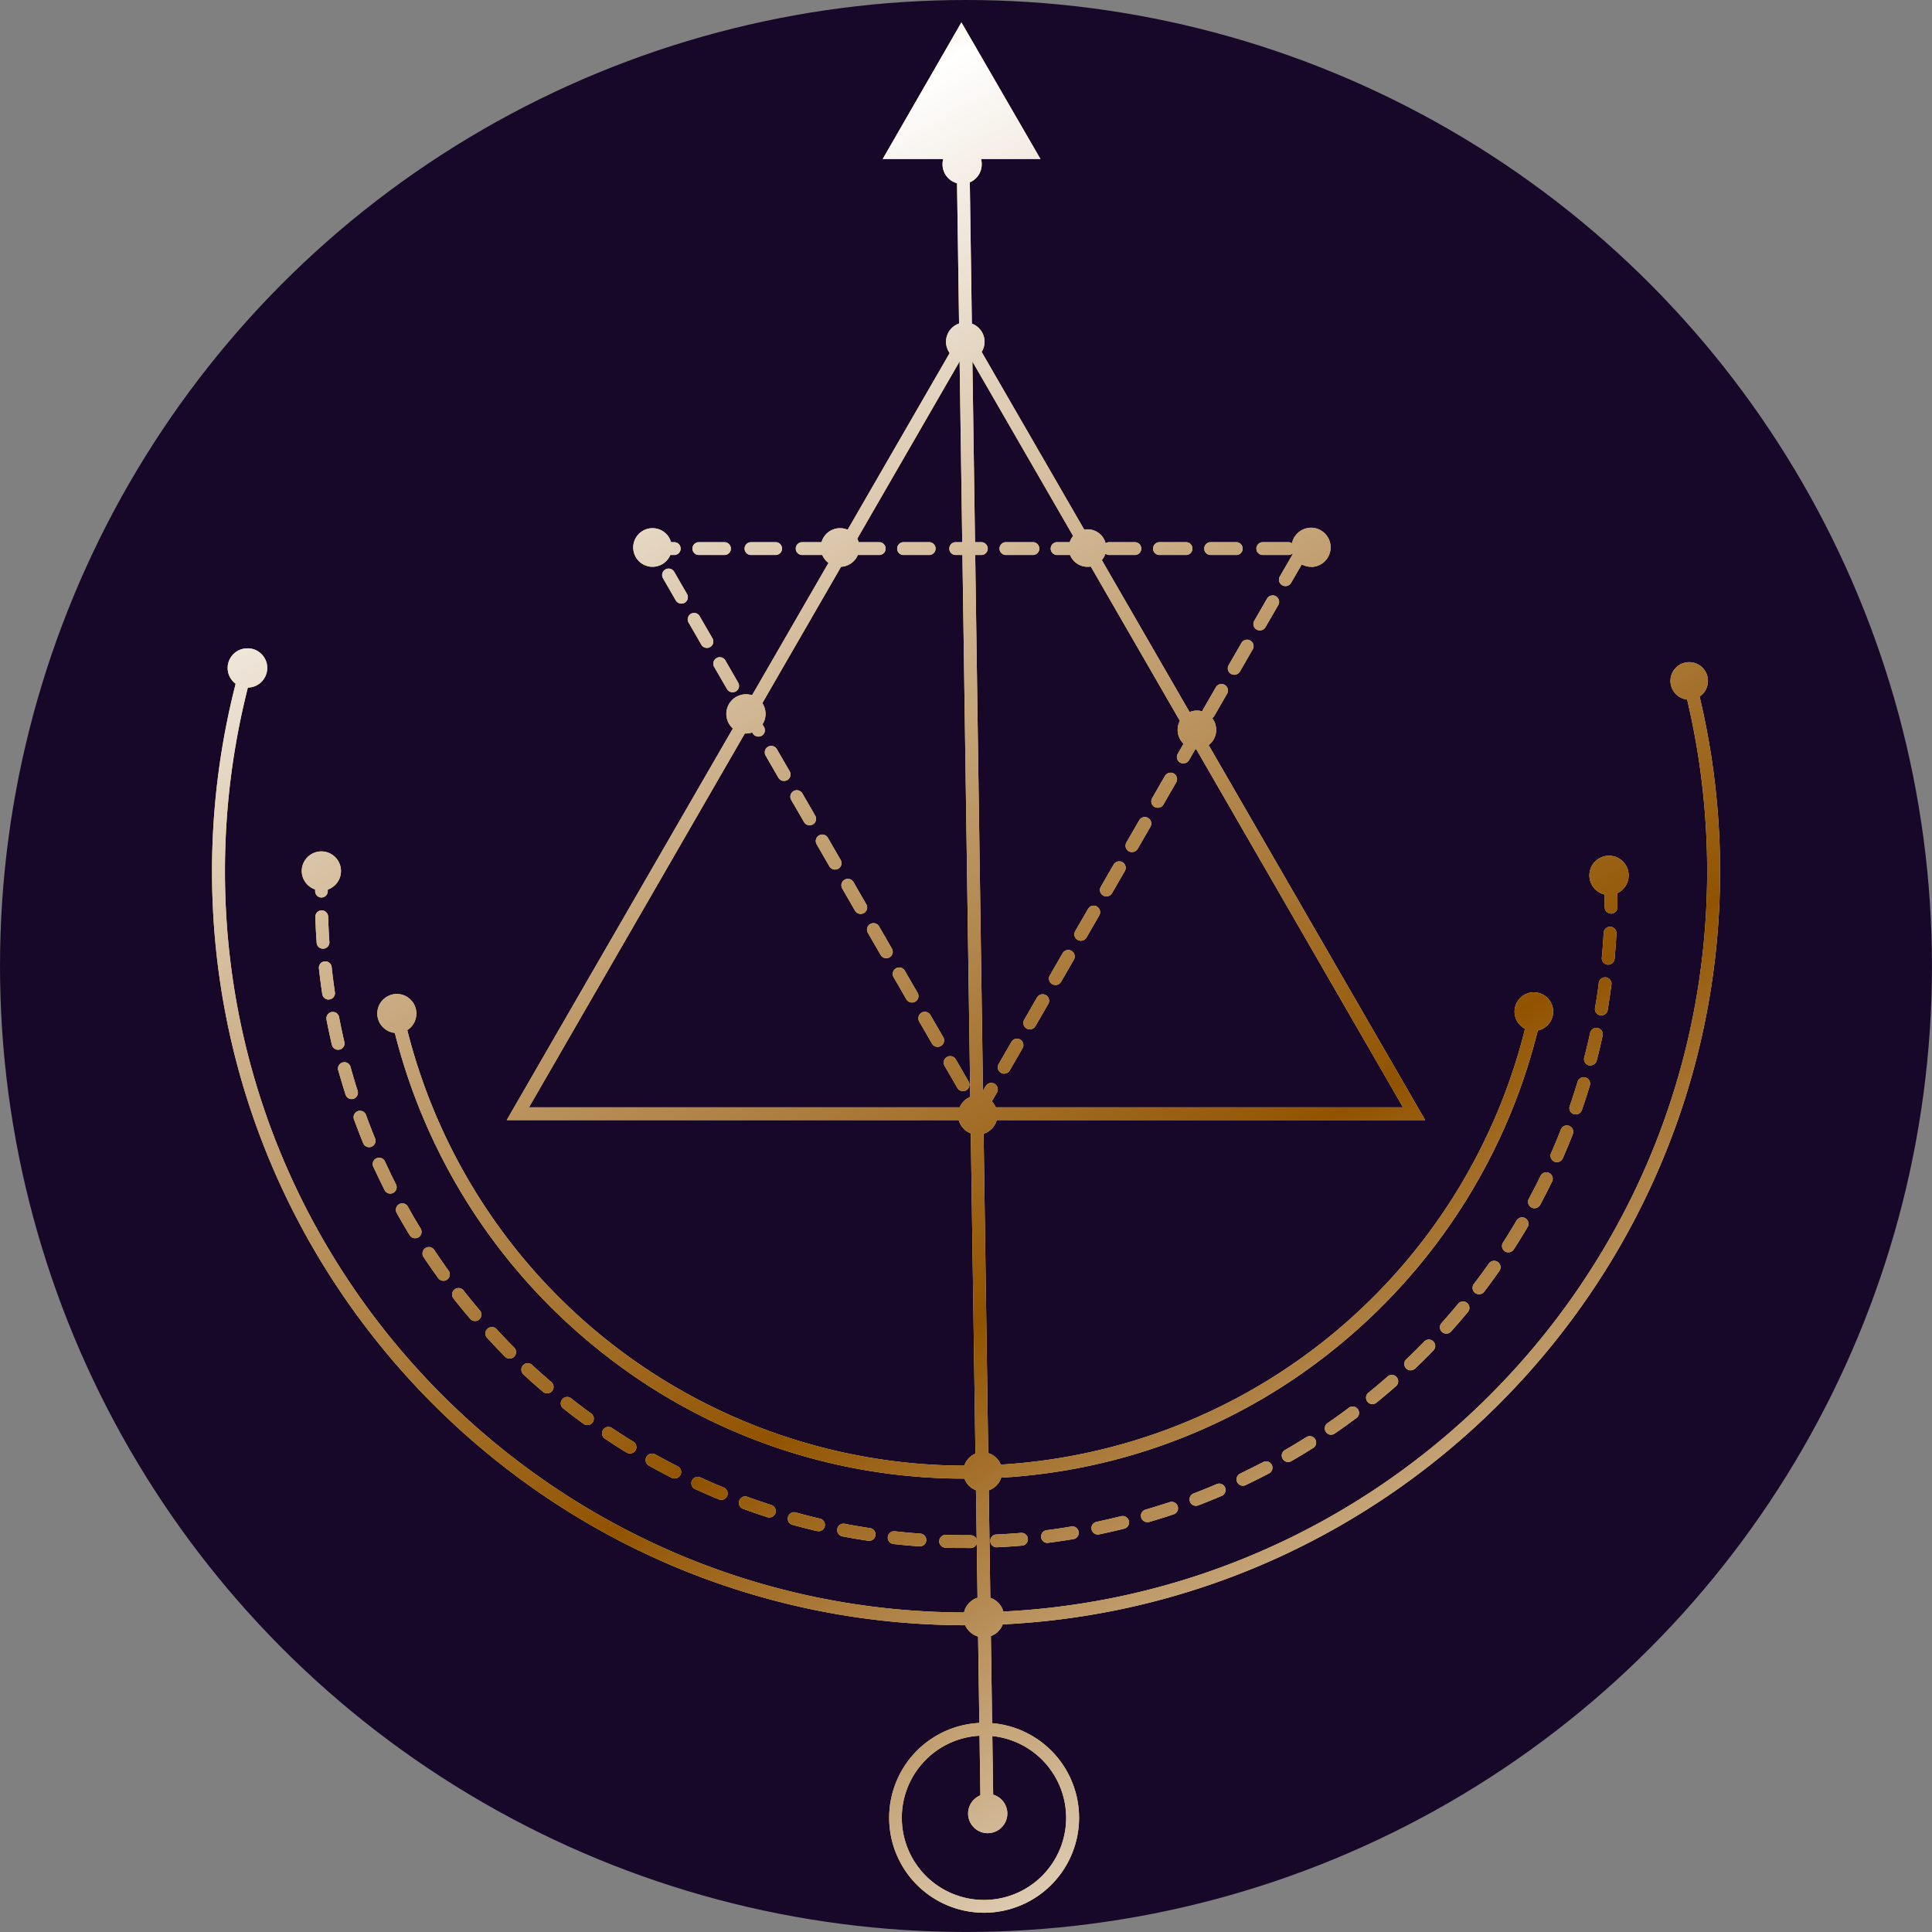 <svg id="Слой_1" data-name="Слой 1" xmlns="http://www.w3.org/2000/svg" xmlns:xlink="http://www.w3.org/1999/xlink" viewBox="0 0 515.39 515.39"><rect x="0" y="0" width="515.39" height="515.39" fill="#808080" stroke="none"/><defs><style>.cls-1{fill:#170829;}.cls-2{fill:#ffdb6e;}.cls-3{fill:url(#ЃезымЯнный_градиент_4);}.cls-4{fill:url(#ЃезымЯнный_градиент_4-2);}.cls-5{fill:url(#ЃезымЯнный_градиент_4-3);}.cls-6{fill:url(#ЃезымЯнный_градиент_4-4);}.cls-7{fill:url(#Безымянный_градиент_9);}.cls-8{fill:url(#ЃезымЯнный_градиент_4-5);}.cls-9{fill:url(#ЃезымЯнный_градиент_4-6);}.cls-10{fill:url(#ЃезымЯнный_градиент_4-7);}.cls-11{fill:url(#ЃезымЯнный_градиент_4-8);}.cls-12{fill:url(#ЃезымЯнный_градиент_4-9);}.cls-13{fill:url(#ЃезымЯнный_градиент_4-10);}.cls-14{fill:url(#ЃезымЯнный_градиент_4-11);}.cls-15{fill:url(#ЃезымЯнный_градиент_4-12);}.cls-16{fill:url(#ЃезымЯнный_градиент_4-13);}.cls-17{fill:url(#ЃезымЯнный_градиент_4-14);}.cls-18{fill:url(#ЃезымЯнный_градиент_4-15);}.cls-19{fill:url(#ЃезымЯнный_градиент_4-16);}.cls-20{fill:url(#ЃезымЯнный_градиент_4-17);}.cls-21{fill:url(#ЃезымЯнный_градиент_4-18);}.cls-22{fill:url(#ЃезымЯнный_градиент_4-19);}.cls-23{fill:url(#ЃезымЯнный_градиент_4-20);}.cls-24{fill:url(#ЃезымЯнный_градиент_4-21);}.cls-25{fill:url(#ЃезымЯнный_градиент_4-22);}.cls-26{fill:url(#ЃезымЯнный_градиент_4-23);}.cls-27{fill:url(#ЃезымЯнный_градиент_4-24);}.cls-28{fill:url(#ЃезымЯнный_градиент_4-25);}.cls-29{fill:url(#ЃезымЯнный_градиент_4-26);}.cls-30{fill:url(#ЃезымЯнный_градиент_4-27);}.cls-31{fill:url(#ЃезымЯнный_градиент_4-28);}.cls-32{fill:url(#ЃезымЯнный_градиент_4-29);}.cls-33{fill:url(#ЃезымЯнный_градиент_4-30);}.cls-34{fill:url(#ЃезымЯнный_градиент_4-31);}.cls-35{fill:url(#ЃезымЯнный_градиент_4-32);}.cls-36{fill:url(#ЃезымЯнный_градиент_4-33);}.cls-37{fill:url(#ЃезымЯнный_градиент_4-34);}.cls-38{fill:url(#ЃезымЯнный_градиент_4-35);}.cls-39{fill:url(#ЃезымЯнный_градиент_4-36);}.cls-40{fill:url(#ЃезымЯнный_градиент_4-37);}.cls-41{fill:url(#ЃезымЯнный_градиент_4-38);}.cls-42{fill:url(#ЃезымЯнный_градиент_4-39);}.cls-43{fill:url(#ЃезымЯнный_градиент_4-40);}.cls-44{fill:url(#ЃезымЯнный_градиент_4-41);}.cls-45{fill:url(#ЃезымЯнный_градиент_4-42);}.cls-46{fill:url(#ЃезымЯнный_градиент_4-43);}.cls-47{fill:url(#ЃезымЯнный_градиент_4-44);}</style><linearGradient id="ЃезымЯнный_градиент_4" x1="1282.24" y1="336.03" x2="1564.6" y2="829.28" gradientTransform="translate(1373.22 -944.25) rotate(61.47)" gradientUnits="userSpaceOnUse"><stop offset="0" stop-color="#e6bc50"/><stop offset="0.12" stop-color="#fff"/><stop offset="0.64" stop-color="#915300"/><stop offset="1" stop-color="#fff"/></linearGradient><linearGradient id="ЃезымЯнный_градиент_4-2" x1="1282.24" y1="336.03" x2="1564.6" y2="829.28" gradientTransform="matrix(1, 0, 0, 1, 0, 0)" xlink:href="#ЃезымЯнный_градиент_4"/><linearGradient id="ЃезымЯнный_градиент_4-3" x1="1265.65" y1="345.52" x2="1548.01" y2="838.78" gradientTransform="matrix(1, 0, 0, 1, 0, 0)" xlink:href="#ЃезымЯнный_градиент_4"/><linearGradient id="ЃезымЯнный_градиент_4-4" x1="1265.66" y1="345.52" x2="1548.02" y2="838.77" gradientTransform="matrix(1, 0, 0, 1, 0, 0)" xlink:href="#ЃезымЯнный_градиент_4"/><linearGradient id="Безымянный_градиент_9" x1="1321.89" y1="313.33" x2="1604.25" y2="806.58" gradientUnits="userSpaceOnUse"><stop offset="0.12" stop-color="#fff"/><stop offset="0.64" stop-color="#915300"/><stop offset="1" stop-color="#fff"/></linearGradient><linearGradient id="ЃезымЯнный_градиент_4-5" x1="1321.89" y1="313.33" x2="1604.25" y2="806.58" gradientTransform="matrix(1, 0, 0, 1, 0, 0)" xlink:href="#ЃезымЯнный_градиент_4"/><linearGradient id="ЃезымЯнный_градиент_4-6" x1="1359.9" y1="291.57" x2="1642.26" y2="784.82" gradientTransform="matrix(1, 0, 0, 1, 0, 0)" xlink:href="#ЃезымЯнный_градиент_4"/><linearGradient id="ЃезымЯнный_градиент_4-7" x1="1359.91" y1="291.57" x2="1642.26" y2="784.82" gradientTransform="matrix(1, 0, 0, 1, 0, 0)" xlink:href="#ЃезымЯнный_градиент_4"/><linearGradient id="ЃезымЯнный_градиент_4-8" x1="1409.62" y1="263.11" x2="1691.98" y2="756.36" gradientTransform="matrix(1, 0, 0, 1, 0, 0)" xlink:href="#ЃезымЯнный_градиент_4"/><linearGradient id="ЃезымЯнный_градиент_4-9" x1="1409.62" y1="263.11" x2="1691.98" y2="756.36" gradientTransform="matrix(1, 0, 0, 1, 0, 0)" xlink:href="#ЃезымЯнный_градиент_4"/><linearGradient id="ЃезымЯнный_градиент_4-10" x1="1410.63" y1="262.53" x2="1692.99" y2="755.78" gradientTransform="matrix(1, 0, 0, 1, 0, 0)" xlink:href="#ЃезымЯнный_градиент_4"/><linearGradient id="ЃезымЯнный_градиент_4-11" x1="1410.63" y1="262.53" x2="1692.99" y2="755.78" gradientTransform="matrix(1, 0, 0, 1, 0, 0)" xlink:href="#ЃезымЯнный_градиент_4"/><linearGradient id="ЃезымЯнный_градиент_4-12" x1="1454.63" y1="237.34" x2="1736.99" y2="730.6" gradientTransform="matrix(1, 0, 0, 1, 0, 0)" xlink:href="#ЃезымЯнный_градиент_4"/><linearGradient id="ЃезымЯнный_градиент_4-13" x1="1454.63" y1="237.34" x2="1736.99" y2="730.6" gradientTransform="matrix(1, 0, 0, 1, 0, 0)" xlink:href="#ЃезымЯнный_градиент_4"/><linearGradient id="ЃезымЯнный_градиент_4-14" x1="1322.22" y1="313.14" x2="1604.58" y2="806.39" gradientTransform="matrix(1, 0, 0, 1, 0, 0)" xlink:href="#ЃезымЯнный_градиент_4"/><linearGradient id="ЃезымЯнный_градиент_4-15" x1="1322.23" y1="313.14" x2="1604.58" y2="806.39" gradientTransform="matrix(1, 0, 0, 1, 0, 0)" xlink:href="#ЃезымЯнный_градиент_4"/><linearGradient id="ЃезымЯнный_градиент_4-16" x1="1322.33" y1="313.08" x2="1604.69" y2="806.33" gradientTransform="matrix(1, 0, 0, 1, 0, 0)" xlink:href="#ЃезымЯнный_градиент_4"/><linearGradient id="ЃезымЯнный_градиент_4-17" x1="1322.33" y1="313.08" x2="1604.69" y2="806.33" gradientTransform="matrix(1, 0, 0, 1, 0, 0)" xlink:href="#ЃезымЯнный_градиент_4"/><linearGradient id="ЃезымЯнный_градиент_4-18" x1="1408.69" y1="263.64" x2="1691.05" y2="756.9" gradientTransform="matrix(1, 0, 0, 1, 0, 0)" xlink:href="#ЃезымЯнный_градиент_4"/><linearGradient id="ЃезымЯнный_градиент_4-19" x1="1408.7" y1="263.64" x2="1691.06" y2="756.89" gradientTransform="matrix(1, 0, 0, 1, 0, 0)" xlink:href="#ЃезымЯнный_градиент_4"/><linearGradient id="ЃезымЯнный_градиент_4-20" x1="1428.54" y1="252.28" x2="1710.9" y2="745.53" gradientTransform="matrix(1, 0, 0, 1, 0, 0)" xlink:href="#ЃезымЯнный_градиент_4"/><linearGradient id="ЃезымЯнный_градиент_4-21" x1="1428.54" y1="252.28" x2="1710.9" y2="745.53" gradientTransform="matrix(1, 0, 0, 1, 0, 0)" xlink:href="#ЃезымЯнный_градиент_4"/><linearGradient id="ЃезымЯнный_градиент_4-22" x1="1243.99" y1="357.92" x2="1526.35" y2="851.18" gradientTransform="matrix(1, 0, 0, 1, 0, 0)" xlink:href="#ЃезымЯнный_градиент_4"/><linearGradient id="ЃезымЯнный_градиент_4-23" x1="1243.99" y1="357.92" x2="1526.35" y2="851.18" gradientTransform="matrix(1, 0, 0, 1, 0, 0)" xlink:href="#ЃезымЯнный_градиент_4"/><linearGradient id="ЃезымЯнный_градиент_4-24" x1="1319.38" y1="314.76" x2="1601.74" y2="808.02" gradientTransform="matrix(1, 0, 0, 1, 0, 0)" xlink:href="#ЃезымЯнный_градиент_4"/><linearGradient id="ЃезымЯнный_градиент_4-25" x1="1386.58" y1="276.3" x2="1668.94" y2="769.55" gradientTransform="matrix(1, 0, 0, 1, 0, 0)" xlink:href="#ЃезымЯнный_градиент_4"/><linearGradient id="ЃезымЯнный_градиент_4-26" x1="1515.24" y1="202.65" x2="1797.6" y2="695.9" gradientTransform="matrix(1, 0, 0, 1, 0, 0)" xlink:href="#ЃезымЯнный_градиент_4"/><linearGradient id="ЃезымЯнный_градиент_4-27" x1="1515.24" y1="202.65" x2="1797.6" y2="695.9" gradientTransform="matrix(1, 0, 0, 1, 0, 0)" xlink:href="#ЃезымЯнный_градиент_4"/><linearGradient id="ЃезымЯнный_градиент_4-28" x1="1445.92" y1="242.32" x2="1728.28" y2="735.58" gradientTransform="matrix(1, 0, 0, 1, 0, 0)" xlink:href="#ЃезымЯнный_градиент_4"/><linearGradient id="ЃезымЯнный_градиент_4-29" x1="1445.93" y1="242.32" x2="1728.29" y2="735.58" gradientTransform="matrix(1, 0, 0, 1, 0, 0)" xlink:href="#ЃезымЯнный_градиент_4"/><linearGradient id="ЃезымЯнный_градиент_4-30" x1="1217.31" y1="373.19" x2="1499.67" y2="866.45" gradientTransform="matrix(1, 0, 0, 1, 0, 0)" xlink:href="#ЃезымЯнный_градиент_4"/><linearGradient id="ЃезымЯнный_градиент_4-31" x1="1217.31" y1="373.19" x2="1499.67" y2="866.45" gradientTransform="matrix(1, 0, 0, 1, 0, 0)" xlink:href="#ЃезымЯнный_градиент_4"/><linearGradient id="ЃезымЯнный_градиент_4-32" x1="1227.05" y1="367.62" x2="1509.41" y2="860.87" gradientTransform="matrix(1, 0, 0, 1, 0, 0)" xlink:href="#ЃезымЯнный_градиент_4"/><linearGradient id="ЃезымЯнный_градиент_4-33" x1="1227.05" y1="367.62" x2="1509.41" y2="860.87" gradientTransform="matrix(1, 0, 0, 1, 0, 0)" xlink:href="#ЃезымЯнный_градиент_4"/><linearGradient id="ЃезымЯнный_градиент_4-34" x1="1476.74" y1="224.69" x2="1759.09" y2="717.94" gradientTransform="matrix(1, 0, 0, 1, 0, 0)" xlink:href="#ЃезымЯнный_градиент_4"/><linearGradient id="ЃезымЯнный_градиент_4-35" x1="1476.73" y1="224.69" x2="1759.09" y2="717.95" gradientTransform="matrix(1, 0, 0, 1, 0, 0)" xlink:href="#ЃезымЯнный_градиент_4"/><linearGradient id="ЃезымЯнный_градиент_4-36" x1="1218.53" y1="372.5" x2="1500.89" y2="865.75" gradientTransform="matrix(1, 0, 0, 1, 0, 0)" xlink:href="#ЃезымЯнный_градиент_4"/><linearGradient id="ЃезымЯнный_градиент_4-37" x1="1218.53" y1="372.5" x2="1500.89" y2="865.75" gradientTransform="matrix(1, 0, 0, 1, 0, 0)" xlink:href="#ЃезымЯнный_градиент_4"/><linearGradient id="ЃезымЯнный_градиент_4-38" x1="1336.05" y1="305.23" x2="1618.4" y2="798.48" gradientTransform="matrix(1, 0, 0, 1, 0, 0)" xlink:href="#ЃезымЯнный_градиент_4"/><linearGradient id="ЃезымЯнный_градиент_4-39" x1="1327.5" y1="310.12" x2="1609.86" y2="803.37" gradientTransform="matrix(1, 0, 0, 1, 0, 0)" xlink:href="#ЃезымЯнный_градиент_4"/><linearGradient id="ЃезымЯнный_градиент_4-40" x1="1345.22" y1="299.97" x2="1627.58" y2="793.23" gradientTransform="matrix(1, 0, 0, 1, 0, 0)" xlink:href="#ЃезымЯнный_градиент_4"/><linearGradient id="ЃезымЯнный_градиент_4-41" x1="1343.74" y1="300.82" x2="1626.1" y2="794.07" gradientTransform="translate(7.91 -21.33) rotate(0.83)" xlink:href="#ЃезымЯнный_градиент_4"/><linearGradient id="ЃезымЯнный_градиент_4-42" x1="210.69" y1="-38.2" x2="493.05" y2="455.06" gradientTransform="matrix(1, 0, 0, 1, 0, 0)" xlink:href="#ЃезымЯнный_градиент_4"/><linearGradient id="ЃезымЯнный_градиент_4-43" x1="1429.04" y1="251.99" x2="1711.4" y2="745.25" gradientTransform="matrix(1, 0, 0, 1, 0, 0)" xlink:href="#ЃезымЯнный_градиент_4"/><linearGradient id="ЃезымЯнный_градиент_4-44" x1="1242.78" y1="358.61" x2="1525.14" y2="851.87" gradientTransform="matrix(1, 0, 0, 1, 0, 0)" xlink:href="#ЃезымЯнный_градиент_4"/></defs><circle class="cls-1" cx="257.69" cy="257.69" r="257.69"/><circle class="cls-2" cx="1480.69" cy="682.69" r="4.67" transform="translate(-1044.93 1367.41) rotate(-61.47)"/><path class="cls-2" d="M1480.68,687.93a5.24,5.24,0,0,1-.19-10.47,5.24,5.24,0,0,1,5.43,5,5.24,5.24,0,0,1-5,5.42Zm0-9.34h-.15a4.09,4.09,0,0,0-2.64,7.09,4.05,4.05,0,0,0,2.94,1.09,4.1,4.1,0,0,0-.15-8.19Z" transform="translate(-1218.59 -290.05)"/><path class="cls-2" d="M1485.6,721.43a4.66,4.66,0,1,1-4.83-4.49A4.66,4.66,0,0,1,1485.6,721.43Z" transform="translate(-1218.59 -290.05)"/><path class="cls-2" d="M1480.94,726.84a5.42,5.42,0,1,1,.19,0Zm0-9.33h-.15a4.08,4.08,0,0,0-3.94,4.24,4.09,4.09,0,1,0,4.09-4.24Z" transform="translate(-1218.59 -290.05)"/><path class="cls-2" d="M1422.24,480.32a4.66,4.66,0,1,1-4.83-4.49A4.65,4.65,0,0,1,1422.24,480.32Z" transform="translate(-1218.59 -290.05)"/><path class="cls-2" d="M1417.58,485.72a5.23,5.23,0,1,1,5.23-5.42,5.24,5.24,0,0,1-5,5.42Zm0-9.33h-.15a3.91,3.91,0,1,0,.15,0Z" transform="translate(-1218.59 -290.05)"/><path class="cls-2" d="M1447.26,435.85a4.67,4.67,0,1,1-4.84-4.49A4.67,4.67,0,0,1,1447.26,435.85Z" transform="translate(-1218.59 -290.05)"/><path class="cls-2" d="M1442.59,441.25a5.15,5.15,0,1,1,.2,0Zm0-9.33h-.15a3.91,3.91,0,1,0,.15,0Z" transform="translate(-1218.59 -290.05)"/><path class="cls-2" d="M1513.27,435.85a4.67,4.67,0,1,1-4.84-4.49A4.67,4.67,0,0,1,1513.27,435.85Z" transform="translate(-1218.59 -290.05)"/><path class="cls-2" d="M1508.6,441.25a5,5,0,1,1,.2,0Zm0-9.33h-.15a3.91,3.91,0,1,0,.15,0Z" transform="translate(-1218.59 -290.05)"/><path class="cls-2" d="M1542.45,484.49a4.66,4.66,0,1,1-4.83-4.49A4.65,4.65,0,0,1,1542.45,484.49Z" transform="translate(-1218.59 -290.05)"/><path class="cls-2" d="M1537.79,489.89a5.14,5.14,0,1,1,.19,0Zm0-9.33h-.15a3.91,3.91,0,1,0,.15,0Z" transform="translate(-1218.59 -290.05)"/><path class="cls-2" d="M1573,435.85a4.67,4.67,0,1,1-4.84-4.49A4.67,4.67,0,0,1,1573,435.85Z" transform="translate(-1218.59 -290.05)"/><path class="cls-2" d="M1568.36,441.25a5.24,5.24,0,0,1-5.23-5,5.25,5.25,0,0,1,5-5.42,5.23,5.23,0,1,1,.38,10.46Zm0-9.33h-.15a4.09,4.09,0,1,0,.3,8.18,4.1,4.1,0,0,0,4-4.24A4.12,4.12,0,0,0,1568.36,431.92Z" transform="translate(-1218.59 -290.05)"/><path class="cls-2" d="M1397.23,435.85a4.67,4.67,0,1,1-4.83-4.49A4.67,4.67,0,0,1,1397.23,435.85Z" transform="translate(-1218.59 -290.05)"/><path class="cls-2" d="M1392.56,441.25a5.15,5.15,0,1,1,.2,0Zm0-9.33h-.15a3.91,3.91,0,1,0,.15,0Z" transform="translate(-1218.59 -290.05)"/><path class="cls-2" d="M1484.08,587.33a4.66,4.66,0,1,1-4.83-4.5A4.66,4.66,0,0,1,1484.08,587.33Z" transform="translate(-1218.59 -290.05)"/><path class="cls-2" d="M1479.42,592.73a5.23,5.23,0,0,1-3.83-8.8,5.24,5.24,0,0,1,9.06,3.37h0a5.24,5.24,0,0,1-5,5.43Zm0-9.33h-.16a4.18,4.18,0,1,0,.16,0Z" transform="translate(-1218.59 -290.05)"/><path class="cls-2" d="M1480.61,381a4.66,4.66,0,1,1-4.83-4.49A4.67,4.67,0,0,1,1480.61,381Z" transform="translate(-1218.59 -290.05)"/><path class="cls-2" d="M1476,386.36a5.14,5.14,0,1,1,.19,0Zm0-9.33h-.15a4.1,4.1,0,0,0-3.94,4.25A4.09,4.09,0,1,0,1476,377Z" transform="translate(-1218.59 -290.05)"/><path class="cls-2" d="M1479.92,333.71a4.67,4.67,0,1,1-4.84-4.49A4.67,4.67,0,0,1,1479.92,333.71Z" transform="translate(-1218.59 -290.05)"/><path class="cls-2" d="M1475.25,339.11a5.23,5.23,0,1,1,5.23-5.42,5.23,5.23,0,0,1-5,5.42Zm0-9.33h-.16a4.1,4.1,0,0,0,.3,8.19,4.1,4.1,0,0,0,3.95-4.24A4.1,4.1,0,0,0,1475.26,329.78Z" transform="translate(-1218.59 -290.05)"/><path class="cls-2" d="M1486.74,773.67a4.67,4.67,0,1,1-4.84-4.49A4.66,4.66,0,0,1,1486.74,773.67Z" transform="translate(-1218.59 -290.05)"/><path class="cls-2" d="M1482.07,779.08a5.24,5.24,0,0,1-5.22-5.05,5.23,5.23,0,0,1,10.46-.38,5.24,5.24,0,0,1-5,5.42Zm0-9.33h-.15a4.1,4.1,0,0,0-4,4.24,4.1,4.1,0,1,0,8.19-.3,4.08,4.08,0,0,0-4.09-3.94Z" transform="translate(-1218.59 -290.05)"/><path class="cls-2" d="M1598.77,588.85h-245L1476.28,376.7Zm-239.06-3.41h233.15L1476.28,383.52Z" transform="translate(-1218.59 -290.05)"/><path class="cls-2" d="M1479.59,588.28a1.68,1.68,0,0,1-1.47-.85l-.72-1.24a1.71,1.71,0,0,1,.62-2.33,1.75,1.75,0,0,1,1.28-.18l2.23-3.87a1.71,1.71,0,0,1,3,1.71l-3.42,5.91A1.7,1.7,0,0,1,1479.59,588.28Zm-4.12-7.15a1.69,1.69,0,0,1-1.48-.85l-3.42-5.91a1.71,1.71,0,1,1,3-1.71l3.41,5.91a1.71,1.71,0,0,1-.62,2.33A1.65,1.65,0,0,1,1475.47,581.13Zm11-4.67a1.65,1.65,0,0,1-.85-.23,1.7,1.7,0,0,1-.63-2.33l3.42-5.91a1.7,1.7,0,0,1,2.33-.63,1.72,1.72,0,0,1,.62,2.34l-3.41,5.91A1.72,1.72,0,0,1,1486.42,576.46Zm-17.78-7.15a1.71,1.71,0,0,1-1.48-.86l-3.41-5.91a1.7,1.7,0,1,1,3-1.7l3.42,5.91a1.71,1.71,0,0,1-.63,2.33A1.75,1.75,0,0,1,1468.64,569.31Zm24.61-4.67a1.79,1.79,0,0,1-.86-.23,1.71,1.71,0,0,1-.62-2.33l3.41-5.92a1.71,1.71,0,0,1,3,1.71l-3.42,5.91A1.7,1.7,0,0,1,1493.25,564.64Zm-31.44-7.16a1.7,1.7,0,0,1-1.48-.85l-3.41-5.91a1.71,1.71,0,0,1,3-1.71l3.41,5.91a1.7,1.7,0,0,1-.63,2.33A1.62,1.62,0,0,1,1461.81,557.48Zm38.26-4.67a1.65,1.65,0,0,1-.85-.23,1.69,1.69,0,0,1-.62-2.33l3.41-5.91a1.7,1.7,0,0,1,3,1.71l-3.41,5.91A1.69,1.69,0,0,1,1500.07,552.81ZM1455,545.66a1.71,1.71,0,0,1-1.48-.85l-3.42-5.92a1.71,1.71,0,0,1,3-1.7l3.41,5.91a1.71,1.71,0,0,1-.62,2.33A1.65,1.65,0,0,1,1455,545.66ZM1506.9,541a1.65,1.65,0,0,1-.85-.23,1.71,1.71,0,0,1-.63-2.33l3.42-5.91a1.7,1.7,0,1,1,3,1.7l-3.41,5.92A1.72,1.72,0,0,1,1506.9,541Zm-58.74-7.15a1.71,1.71,0,0,1-1.48-.86l-3.41-5.91a1.7,1.7,0,0,1,3-1.71l3.42,5.92a1.71,1.71,0,0,1-.63,2.33A1.75,1.75,0,0,1,1448.16,533.84Zm65.57-4.67a1.79,1.79,0,0,1-.86-.23,1.72,1.72,0,0,1-.62-2.34l3.41-5.91a1.71,1.71,0,0,1,3,1.71l-3.42,5.91A1.7,1.7,0,0,1,1513.73,529.17Zm-72.4-7.16a1.7,1.7,0,0,1-1.48-.85l-3.41-5.91a1.71,1.71,0,0,1,3-1.71l3.41,5.91a1.7,1.7,0,0,1-.63,2.33A1.62,1.62,0,0,1,1441.33,522Zm79.22-4.67a1.65,1.65,0,0,1-.85-.23,1.69,1.69,0,0,1-.62-2.33l3.41-5.91a1.7,1.7,0,1,1,3,1.71l-3.41,5.91A1.71,1.71,0,0,1,1520.55,517.34Zm-86-7.15a1.7,1.7,0,0,1-1.48-.86l-3.42-5.91a1.71,1.71,0,1,1,3-1.7l3.41,5.91a1.71,1.71,0,0,1-.62,2.33A1.75,1.75,0,0,1,1434.51,510.19Zm92.87-4.67a1.75,1.75,0,0,1-.85-.23,1.71,1.71,0,0,1-.63-2.33l3.42-5.92a1.7,1.7,0,0,1,3,1.71l-3.41,5.91A1.71,1.71,0,0,1,1527.38,505.52Zm-99.7-7.16a1.7,1.7,0,0,1-1.48-.85l-3.41-5.91a1.7,1.7,0,0,1,3-1.71l3.42,5.91a1.7,1.7,0,0,1-.63,2.33A1.65,1.65,0,0,1,1427.68,498.36Zm106.53-4.67a1.68,1.68,0,0,1-.86-.23,1.71,1.71,0,0,1-.62-2.33l3.41-5.91a1.71,1.71,0,0,1,3,1.71l-3.42,5.91A1.69,1.69,0,0,1,1534.21,493.69Zm-113.36-7.15a1.72,1.72,0,0,1-1.48-.85l-3.41-5.92a1.71,1.71,0,1,1,3-1.7l3.41,5.91a1.7,1.7,0,0,1-.63,2.33A1.62,1.62,0,0,1,1420.85,486.54ZM1541,481.87a1.65,1.65,0,0,1-.85-.23,1.69,1.69,0,0,1-.62-2.33l3.41-5.91a1.7,1.7,0,1,1,3,1.7l-3.41,5.92A1.71,1.71,0,0,1,1541,481.87Zm-127-7.15a1.7,1.7,0,0,1-1.48-.86l-3.42-5.91a1.71,1.71,0,0,1,3-1.71l3.41,5.92a1.71,1.71,0,0,1-.62,2.33A1.75,1.75,0,0,1,1414,474.72Zm133.83-4.67a1.75,1.75,0,0,1-.85-.23,1.71,1.71,0,0,1-.63-2.33l3.42-5.92a1.7,1.7,0,0,1,3,1.71l-3.41,5.91A1.71,1.71,0,0,1,1547.86,470.05Zm-140.66-7.16a1.7,1.7,0,0,1-1.48-.85l-3.41-5.91a1.71,1.71,0,0,1,.62-2.33,1.69,1.69,0,0,1,2.33.62l3.42,5.91a1.7,1.7,0,0,1-.63,2.33A1.65,1.65,0,0,1,1407.2,462.89Zm147.49-4.67a1.68,1.68,0,0,1-.86-.23,1.71,1.71,0,0,1-.62-2.33l3.41-5.91a1.71,1.71,0,1,1,3,1.71l-3.42,5.91A1.71,1.71,0,0,1,1554.69,458.22Zm-154.32-7.15a1.71,1.71,0,0,1-1.48-.86l-3.41-5.91a1.71,1.71,0,0,1,3-1.7l3.41,5.91a1.71,1.71,0,0,1-.62,2.33A1.79,1.79,0,0,1,1400.37,451.07Zm161.14-4.67a1.75,1.75,0,0,1-.85-.23,1.71,1.71,0,0,1-.63-2.33l3.42-5.91a1.7,1.7,0,1,1,3,1.7l-3.41,5.91A1.71,1.71,0,0,1,1561.51,446.4Zm-168-7.16a1.69,1.69,0,0,1-1.48-.85l-.66-1.14a1.71,1.71,0,0,1,1.48-2.56h5.5a1.71,1.71,0,1,1,0,3.41h-3.23a1.68,1.68,0,0,1-1.61,1.14Zm168.68-1.14h-6.83a1.71,1.71,0,0,1,0-3.41h6.83a1.71,1.71,0,1,1,0,3.41Zm-13.65,0h-6.83a1.71,1.71,0,1,1,0-3.41h6.83a1.71,1.71,0,0,1,0,3.41Zm-13.66,0h-6.82a1.71,1.71,0,1,1,0-3.41h6.82a1.71,1.71,0,1,1,0,3.41Zm-13.65,0h-6.83a1.71,1.71,0,0,1,0-3.41h6.83a1.71,1.71,0,1,1,0,3.41Zm-13.65,0h-6.83a1.71,1.71,0,1,1,0-3.41h6.83a1.71,1.71,0,0,1,0,3.41Zm-13.66,0h-6.82a1.71,1.71,0,1,1,0-3.41H1494a1.71,1.71,0,1,1,0,3.41Zm-13.65,0h-6.83a1.71,1.71,0,0,1,0-3.41h6.83a1.71,1.71,0,1,1,0,3.41Zm-13.65,0h-6.83a1.71,1.71,0,1,1,0-3.41h6.83a1.71,1.71,0,0,1,0,3.41Zm-13.66,0h-6.82a1.71,1.71,0,1,1,0-3.41H1453a1.71,1.71,0,1,1,0,3.41Zm-13.65,0h-6.83a1.71,1.71,0,0,1,0-3.41h6.83a1.71,1.71,0,1,1,0,3.41Zm-13.65,0h-6.83a1.71,1.71,0,0,1,0-3.41h6.83a1.71,1.71,0,0,1,0,3.41Zm-13.65,0h-6.83a1.71,1.71,0,1,1,0-3.41h6.83a1.71,1.71,0,0,1,0,3.41Z" transform="translate(-1218.59 -290.05)"/><path class="cls-2" d="M1673.78,471.29a4.67,4.67,0,1,1-4.84-4.49A4.67,4.67,0,0,1,1673.78,471.29Z" transform="translate(-1218.59 -290.05)"/><path class="cls-2" d="M1669.11,476.69a5,5,0,1,1,.2,0Zm0-9.33H1669a4.17,4.17,0,1,0,.15,0Z" transform="translate(-1218.59 -290.05)"/><path class="cls-2" d="M1632.34,559.66a4.67,4.67,0,1,1-4.83-4.49A4.67,4.67,0,0,1,1632.34,559.66Z" transform="translate(-1218.59 -290.05)"/><path class="cls-2" d="M1627.67,565.06a5.15,5.15,0,1,1,.2,0Zm0-9.33h-.15a4.1,4.1,0,0,0-4,4.24,4.1,4.1,0,0,0,8.19-.3h0a4.1,4.1,0,0,0-4.09-3.95Z" transform="translate(-1218.59 -290.05)"/><path class="cls-2" d="M1329.13,560.23a4.66,4.66,0,1,1-4.83-4.49A4.65,4.65,0,0,1,1329.13,560.23Z" transform="translate(-1218.59 -290.05)"/><path class="cls-2" d="M1324.47,565.63a5.24,5.24,0,0,1-5.23-5,5.23,5.23,0,0,1,5-5.42,5.13,5.13,0,0,1,3.75,1.39,5.2,5.2,0,0,1,1.67,3.65h0a5.23,5.23,0,0,1-5,5.42Zm0-9.33h-.16a4.1,4.1,0,0,0-2.64,7.1,4.14,4.14,0,0,0,2.94,1.09,4.08,4.08,0,0,0,3.94-4.24h0a4.1,4.1,0,0,0-4.08-4Z" transform="translate(-1218.59 -290.05)"/><path class="cls-2" d="M1289.31,468.07a4.66,4.66,0,1,1-4.83-4.49A4.65,4.65,0,0,1,1289.31,468.07Z" transform="translate(-1218.59 -290.05)"/><path class="cls-2" d="M1284.64,473.47a5.23,5.23,0,0,1-.18-10.46,5.1,5.1,0,0,1,3.75,1.4,5.16,5.16,0,0,1,1.67,3.64h0a5.24,5.24,0,0,1-5,5.42Zm0-9.33h-.15a4.1,4.1,0,0,0-2.64,7.09,4.14,4.14,0,0,0,2.94,1.09,4.08,4.08,0,0,0,3.94-4.24h0a4.1,4.1,0,0,0-4.09-3.95Z" transform="translate(-1218.59 -290.05)"/><path class="cls-2" d="M1652.49,523.4a4.66,4.66,0,1,1-4.83-4.49A4.67,4.67,0,0,1,1652.49,523.4Z" transform="translate(-1218.59 -290.05)"/><path class="cls-2" d="M1647.82,528.81a5.24,5.24,0,1,1,5.24-5.43,5.24,5.24,0,0,1-5,5.42Zm0-9.34h-.15a4.09,4.09,0,0,0-2.64,7.09,4.11,4.11,0,0,0,5.79-.21,4.1,4.1,0,0,0-3-6.89Z" transform="translate(-1218.59 -290.05)"/><path class="cls-2" d="M1309,522.2a4.66,4.66,0,1,1-4.83-4.49A4.65,4.65,0,0,1,1309,522.2Z" transform="translate(-1218.59 -290.05)"/><path class="cls-2" d="M1304.32,527.6a5.24,5.24,0,0,1-5.23-5,5.23,5.23,0,1,1,10.46-.38,5.24,5.24,0,0,1-5,5.42Zm0-9.33h-.15a4.28,4.28,0,1,0,.15,0Z" transform="translate(-1218.59 -290.05)"/><path class="cls-2" d="M1476.29,703c-1.87,0-3.75,0-5.61-.09a1.71,1.71,0,0,1,.11-3.41c1.82.06,3.67.09,5.5.09h1.25a1.71,1.71,0,0,1,0,3.42Zm8.09-.19a1.71,1.71,0,0,1-.08-3.41c2.25-.1,4.52-.25,6.74-.44a1.71,1.71,0,0,1,.3,3.4c-2.28.19-4.59.35-6.88.45Zm-20.46-.25h-.12c-2.29-.16-4.6-.37-6.86-.62a1.71,1.71,0,0,1,.37-3.4c2.23.25,4.49.46,6.73.62a1.7,1.7,0,0,1-.12,3.4Zm34.06-.91a1.71,1.71,0,0,1-.22-3.4c2.23-.28,4.48-.61,6.69-1a1.71,1.71,0,0,1,.56,3.37c-2.25.37-4.55.71-6.82,1Zm-47.62-.59-.26,0c-2.26-.34-4.54-.73-6.79-1.16a1.71,1.71,0,0,1,.64-3.36c2.21.43,4.45.81,6.66,1.15a1.7,1.7,0,0,1-.25,3.39Zm61.07-1.65a1.71,1.71,0,0,1-.34-3.38c2.19-.46,4.41-1,6.59-1.51a1.71,1.71,0,0,1,.82,3.32c-2.22.55-4.48,1.07-6.72,1.53A1.34,1.34,0,0,1,1511.43,699.41Zm-74.47-.92a1.74,1.74,0,0,1-.39,0c-2.22-.52-4.47-1.09-6.68-1.7a1.71,1.71,0,0,1,.91-3.29c2.17.6,4.37,1.16,6.55,1.67a1.71,1.71,0,0,1-.39,3.37Zm87.71-2.39a1.7,1.7,0,0,1-.47-3.34c2.14-.63,4.31-1.31,6.44-2a1.71,1.71,0,0,1,1.09,3.24c-2.17.73-4.38,1.42-6.58,2.06A1.59,1.59,0,0,1,1524.67,696.1Zm-100.87-1.25a1.93,1.93,0,0,1-.52-.08c-2.19-.7-4.39-1.46-6.53-2.24a1.71,1.71,0,0,1,1.17-3.21c2.1.77,4.26,1.51,6.4,2.2a1.7,1.7,0,0,1-.52,3.33Zm113.81-3.1a1.71,1.71,0,0,1-.61-3.3c2.1-.8,4.2-1.65,6.25-2.53a1.71,1.71,0,0,1,1.34,3.14c-2.09.89-4.23,1.76-6.37,2.58A1.87,1.87,0,0,1,1537.61,691.75ZM1411,690.16a1.71,1.71,0,0,1-.65-.13c-2.11-.87-4.24-1.79-6.33-2.75a1.7,1.7,0,0,1,1.42-3.1c2,.93,4.14,1.84,6.21,2.69a1.71,1.71,0,0,1-.65,3.29Zm139.17-3.77a1.7,1.7,0,0,1-.73-3.24c2-1,4-2,6-3a1.7,1.7,0,1,1,1.58,3c-2,1.06-4.09,2.1-6.15,3.08A1.69,1.69,0,0,1,1550.12,686.39Zm-151.6-1.93a1.77,1.77,0,0,1-.77-.18c-2-1-4.09-2.13-6.09-3.25a1.71,1.71,0,0,1,1.66-3c2,1.1,4,2.17,6,3.18a1.71,1.71,0,0,1-.77,3.23Zm163.66-4.4a1.71,1.71,0,0,1-.86-3.19c1.94-1.12,3.88-2.29,5.78-3.49a1.71,1.71,0,0,1,1.82,2.89c-1.93,1.22-3.91,2.42-5.89,3.56A1.75,1.75,0,0,1,1562.18,680.06Zm-175.59-2.27a1.72,1.72,0,0,1-.89-.25c-2-1.2-3.91-2.45-5.81-3.72a1.7,1.7,0,1,1,1.9-2.83c1.86,1.24,3.77,2.47,5.69,3.64a1.7,1.7,0,0,1-.89,3.16Zm187.11-5a1.7,1.7,0,0,1-1-3.11c1.85-1.28,3.69-2.6,5.48-3.94a1.71,1.71,0,1,1,2,2.73c-1.83,1.37-3.71,2.72-5.59,4A1.76,1.76,0,0,1,1573.7,672.78Zm-198.47-2.58a1.68,1.68,0,0,1-1-.32c-1.86-1.35-3.71-2.75-5.5-4.17a1.71,1.71,0,0,1,2.12-2.68c1.75,1.39,3.57,2.76,5.39,4.09a1.7,1.7,0,0,1-1,3.08Zm209.39-5.59a1.71,1.71,0,0,1-1.08-3c1.74-1.41,3.47-2.88,5.16-4.36a1.7,1.7,0,1,1,2.25,2.56c-1.72,1.52-3.49,3-5.26,4.45A1.69,1.69,0,0,1,1584.62,664.61Zm-220.11-2.87a1.65,1.65,0,0,1-1.1-.41c-1.75-1.48-3.48-3-5.15-4.58a1.71,1.71,0,1,1,2.32-2.5c1.64,1.52,3.34,3,5.05,4.49a1.71,1.71,0,0,1-1.12,3Zm230.35-6.14a1.73,1.73,0,0,1-1.24-.53,1.71,1.71,0,0,1,.06-2.41c1.63-1.54,3.24-3.14,4.8-4.75a1.7,1.7,0,1,1,2.45,2.37c-1.59,1.65-3.24,3.28-4.89,4.85A1.71,1.71,0,0,1,1594.86,655.6Zm-240.36-3.13a1.73,1.73,0,0,1-1.21-.5c-1.61-1.62-3.21-3.29-4.76-5a1.71,1.71,0,1,1,2.51-2.32c1.52,1.65,3.09,3.29,4.67,4.88a1.71,1.71,0,0,1,0,2.41A1.73,1.73,0,0,1,1354.5,652.47Zm249.86-6.66a1.7,1.7,0,0,1-1.26-2.84c1.5-1.68,3-3.4,4.41-5.12a1.7,1.7,0,0,1,2.63,2.17c-1.46,1.76-3,3.52-4.5,5.22A1.71,1.71,0,0,1,1604.36,645.81Zm-259.1-3.37a1.7,1.7,0,0,1-1.3-.6c-1.49-1.75-3-3.54-4.36-5.33a1.71,1.71,0,1,1,2.68-2.11c1.38,1.75,2.82,3.51,4.28,5.23a1.71,1.71,0,0,1-1.3,2.81Zm267.81-7.14a1.71,1.71,0,0,1-1.35-2.75c1.36-1.77,2.7-3.61,4-5.45a1.7,1.7,0,0,1,2.79,2c-1.32,1.88-2.69,3.76-4.08,5.57A1.69,1.69,0,0,1,1613.07,635.3Zm-276.24-3.59a1.69,1.69,0,0,1-1.38-.7c-1.34-1.85-2.66-3.75-3.93-5.66a1.71,1.71,0,0,1,2.85-1.89c1.24,1.87,2.53,3.74,3.84,5.55a1.7,1.7,0,0,1-1.38,2.7Zm284.1-7.59a1.67,1.67,0,0,1-.93-.27,1.7,1.7,0,0,1-.5-2.36c1.21-1.88,2.4-3.82,3.55-5.75a1.71,1.71,0,1,1,2.94,1.73c-1.17,2-2.39,3.95-3.63,5.87A1.68,1.68,0,0,1,1620.93,624.12Zm-291.64-3.76a1.71,1.71,0,0,1-1.46-.81c-1.19-1.95-2.36-3.95-3.47-5.95a1.71,1.71,0,0,1,3-1.66c1.08,2,2.23,3.92,3.39,5.83a1.71,1.71,0,0,1-.57,2.35A1.74,1.74,0,0,1,1329.29,620.36Zm298.59-8a1.69,1.69,0,0,1-.81-.21,1.71,1.71,0,0,1-.7-2.31c1.07-2,2.11-4,3.09-6a1.71,1.71,0,1,1,3.07,1.49c-1,2.05-2.06,4.12-3.15,6.15A1.72,1.72,0,0,1,1627.88,612.36Zm-305.22-3.9a1.7,1.7,0,0,1-1.52-.94c-1-2-2-4.12-3-6.19a1.71,1.71,0,1,1,3.11-1.42c.93,2,1.91,4.08,2.92,6.07a1.72,1.72,0,0,1-.76,2.3A1.74,1.74,0,0,1,1322.66,608.46Zm311.21-8.39a1.68,1.68,0,0,1-.69-.15,1.72,1.72,0,0,1-.88-2.25c.9-2,1.78-4.15,2.6-6.25a1.71,1.71,0,1,1,3.18,1.25c-.84,2.14-1.73,4.28-2.65,6.38A1.71,1.71,0,0,1,1633.87,600.07Zm-316.86-4a1.71,1.71,0,0,1-1.58-1.06c-.87-2.13-1.7-4.29-2.48-6.43a1.71,1.71,0,0,1,3.21-1.17c.76,2.1,1.58,4.22,2.43,6.3a1.71,1.71,0,0,1-.93,2.23A1.64,1.64,0,0,1,1317,596.08Zm321.85-8.75a1.82,1.82,0,0,1-.56-.09,1.7,1.7,0,0,1-1-2.17c.74-2.14,1.44-4.31,2.09-6.45a1.7,1.7,0,1,1,3.26,1c-.66,2.18-1.37,4.4-2.13,6.57A1.69,1.69,0,0,1,1638.86,587.33Zm-326.51-4.08a1.7,1.7,0,0,1-1.62-1.19c-.7-2.19-1.36-4.41-2-6.61a1.71,1.71,0,0,1,3.29-.9c.59,2.15,1.24,4.33,1.92,6.48a1.7,1.7,0,0,1-1.11,2.14A1.88,1.88,0,0,1,1312.35,583.25Zm330.47-9a2,2,0,0,1-.43,0,1.71,1.71,0,0,1-1.23-2.08c.56-2.18,1.09-4.39,1.57-6.58a1.7,1.7,0,0,1,3.33.73c-.48,2.23-1,4.49-1.59,6.7A1.71,1.71,0,0,1,1642.82,574.25Zm-334.09-4.16a1.71,1.71,0,0,1-1.66-1.32c-.52-2.23-1-4.49-1.43-6.74a1.71,1.71,0,1,1,3.36-.64c.42,2.2.89,4.42,1.4,6.61a1.69,1.69,0,0,1-1.67,2.09Zm337-9.18a1.51,1.51,0,0,1-.3,0,1.71,1.71,0,0,1-1.39-2c.39-2.2.74-4.45,1-6.67a1.7,1.7,0,1,1,3.38.45c-.3,2.27-.66,4.56-1,6.81A1.71,1.71,0,0,1,1645.71,560.91Zm-339.54-4.22a1.71,1.71,0,0,1-1.68-1.45c-.34-2.26-.64-4.56-.89-6.84a1.71,1.71,0,0,1,3.4-.37c.24,2.24.53,4.49.86,6.7a1.71,1.71,0,0,1-1.43,1.94Zm341.36-9.3h-.16a1.71,1.71,0,0,1-1.54-1.86c.21-2.23.38-4.5.5-6.73a1.71,1.71,0,0,1,3.41.18c-.12,2.29-.3,4.6-.51,6.87A1.71,1.71,0,0,1,1647.53,547.39Zm-342.84-4.26a1.7,1.7,0,0,1-1.7-1.59c-.16-2.29-.28-4.61-.35-6.88a1.72,1.72,0,0,1,1.66-1.76,1.75,1.75,0,0,1,1.76,1.65c.06,2.23.18,4.5.33,6.75a1.7,1.7,0,0,1-1.58,1.82Zm343.59-9.36h0a1.72,1.72,0,0,1-1.68-1.74c0-.91,0-1.83,0-2.75,0-1.34,0-2.67,0-4a1.69,1.69,0,0,1,1.66-1.75,1.73,1.73,0,0,1,1.75,1.66c0,1.36,0,2.72,0,4.09,0,.94,0,1.87,0,2.81A1.72,1.72,0,0,1,1648.28,533.77Zm-344-4.29h0a1.69,1.69,0,0,1-1.69-1.72c0-.86,0-1.72,0-2.57a1.71,1.71,0,0,1,1.71-1.66h0a1.69,1.69,0,0,1,1.66,1.75c0,.84,0,1.67,0,2.51A1.71,1.71,0,0,1,1304.27,529.48Z" transform="translate(-1218.59 -290.05)"/><path class="cls-2" d="M1476.29,684.49A155.4,155.4,0,0,1,1378.1,650a157.72,157.72,0,0,1-54.69-86.46l3.32-.78a153.69,153.69,0,0,0,299.11,0l3.32.78A157.77,157.77,0,0,1,1574.47,650,155.4,155.4,0,0,1,1476.29,684.49Z" transform="translate(-1218.59 -290.05)"/><path class="cls-2" d="M1476.28,723.61c-110.9,0-201.13-90.23-201.13-201.13a201.85,201.85,0,0,1,7-52.66l3.29.89a198.5,198.5,0,0,0-6.84,51.77c0,109,88.7,197.72,197.72,197.72S1674,631.5,1674,522.48a198.51,198.51,0,0,0-6.85-51.77l3.3-.89a201.85,201.85,0,0,1,7,52.66C1677.42,633.38,1587.19,723.61,1476.28,723.61Z" transform="translate(-1218.59 -290.05)"/><rect class="cls-2" x="1476.74" y="299.48" width="3.41" height="473.31" transform="translate(-1226.19 -268.6) rotate(-0.83)"/><polygon class="cls-2" points="256.51 7.11 236.46 41.85 276.57 41.85 256.51 7.11"/><path class="cls-2" d="M1496.15,332.47h-42.09l21-36.45ZM1456,331.33h38.15l-19.08-33Z" transform="translate(-1218.59 -290.05)"/><path class="cls-2" d="M1481.12,800.3A25.33,25.33,0,1,1,1506.45,775,25.36,25.36,0,0,1,1481.12,800.3Zm0-47.25A21.92,21.92,0,1,0,1503,775,21.95,21.95,0,0,0,1481.12,753.05Z" transform="translate(-1218.59 -290.05)"/><circle class="cls-3" cx="1480.69" cy="682.69" r="4.67" transform="translate(-1044.93 1367.41) rotate(-61.47)"/><path class="cls-4" d="M1480.68,687.93a5.24,5.24,0,0,1-.19-10.47,5.24,5.24,0,0,1,5.43,5,5.24,5.24,0,0,1-5,5.42Zm0-9.34h-.15a4.09,4.09,0,0,0-2.64,7.09,4.05,4.05,0,0,0,2.94,1.09,4.1,4.1,0,0,0-.15-8.19Z" transform="translate(-1218.59 -290.05)"/><path class="cls-5" d="M1485.6,721.43a4.66,4.66,0,1,1-4.83-4.49A4.66,4.66,0,0,1,1485.6,721.43Z" transform="translate(-1218.59 -290.05)"/><path class="cls-6" d="M1480.94,726.84a5.42,5.42,0,1,1,.19,0Zm0-9.33h-.15a4.08,4.08,0,0,0-3.94,4.24,4.09,4.09,0,1,0,4.09-4.24Z" transform="translate(-1218.59 -290.05)"/><path class="cls-7" d="M1422.24,480.32a4.66,4.66,0,1,1-4.83-4.49A4.65,4.65,0,0,1,1422.24,480.32Z" transform="translate(-1218.59 -290.05)"/><path class="cls-8" d="M1417.58,485.72a5.23,5.23,0,1,1,5.23-5.42,5.24,5.24,0,0,1-5,5.42Zm0-9.33h-.15a3.91,3.91,0,1,0,.15,0Z" transform="translate(-1218.59 -290.05)"/><path class="cls-9" d="M1447.26,435.85a4.67,4.67,0,1,1-4.84-4.49A4.67,4.67,0,0,1,1447.26,435.85Z" transform="translate(-1218.59 -290.05)"/><path class="cls-10" d="M1442.59,441.25a5.15,5.15,0,1,1,.2,0Zm0-9.33h-.15a3.91,3.91,0,1,0,.15,0Z" transform="translate(-1218.59 -290.05)"/><path class="cls-11" d="M1513.27,435.85a4.67,4.67,0,1,1-4.84-4.49A4.67,4.67,0,0,1,1513.27,435.85Z" transform="translate(-1218.59 -290.05)"/><path class="cls-12" d="M1508.6,441.25a5,5,0,1,1,.2,0Zm0-9.33h-.15a3.91,3.91,0,1,0,.15,0Z" transform="translate(-1218.59 -290.05)"/><path class="cls-13" d="M1542.45,484.49a4.66,4.66,0,1,1-4.83-4.49A4.65,4.65,0,0,1,1542.45,484.49Z" transform="translate(-1218.59 -290.05)"/><path class="cls-14" d="M1537.79,489.89a5.14,5.14,0,1,1,.19,0Zm0-9.33h-.15a3.91,3.91,0,1,0,.15,0Z" transform="translate(-1218.59 -290.05)"/><path class="cls-15" d="M1573,435.85a4.67,4.67,0,1,1-4.84-4.49A4.67,4.67,0,0,1,1573,435.85Z" transform="translate(-1218.59 -290.05)"/><path class="cls-16" d="M1568.36,441.25a5.24,5.24,0,0,1-5.23-5,5.25,5.25,0,0,1,5-5.42,5.23,5.23,0,1,1,.38,10.46Zm0-9.33h-.15a4.09,4.09,0,1,0,.3,8.18,4.1,4.1,0,0,0,4-4.24A4.12,4.12,0,0,0,1568.36,431.92Z" transform="translate(-1218.59 -290.05)"/><path class="cls-17" d="M1397.23,435.85a4.67,4.67,0,1,1-4.83-4.49A4.67,4.67,0,0,1,1397.23,435.85Z" transform="translate(-1218.59 -290.05)"/><path class="cls-18" d="M1392.56,441.25a5.15,5.15,0,1,1,.2,0Zm0-9.33h-.15a3.91,3.91,0,1,0,.15,0Z" transform="translate(-1218.59 -290.05)"/><path class="cls-19" d="M1484.08,587.33a4.66,4.66,0,1,1-4.83-4.5A4.66,4.66,0,0,1,1484.08,587.33Z" transform="translate(-1218.59 -290.05)"/><path class="cls-20" d="M1479.42,592.73a5.23,5.23,0,0,1-3.83-8.8,5.24,5.24,0,0,1,9.06,3.37h0a5.24,5.24,0,0,1-5,5.43Zm0-9.33h-.16a4.18,4.18,0,1,0,.16,0Z" transform="translate(-1218.59 -290.05)"/><path class="cls-21" d="M1480.61,381a4.66,4.66,0,1,1-4.83-4.49A4.67,4.67,0,0,1,1480.61,381Z" transform="translate(-1218.59 -290.05)"/><path class="cls-22" d="M1476,386.36a5.14,5.14,0,1,1,.19,0Zm0-9.33h-.15a4.1,4.1,0,0,0-3.94,4.25A4.09,4.09,0,1,0,1476,377Z" transform="translate(-1218.59 -290.05)"/><path class="cls-23" d="M1479.92,333.71a4.67,4.67,0,1,1-4.84-4.49A4.67,4.67,0,0,1,1479.92,333.71Z" transform="translate(-1218.59 -290.05)"/><path class="cls-24" d="M1475.25,339.11a5.23,5.23,0,1,1,5.23-5.42,5.23,5.23,0,0,1-5,5.42Zm0-9.33h-.16a4.1,4.1,0,0,0,.3,8.19,4.1,4.1,0,0,0,3.95-4.24A4.1,4.1,0,0,0,1475.26,329.78Z" transform="translate(-1218.59 -290.05)"/><path class="cls-25" d="M1486.74,773.67a4.67,4.67,0,1,1-4.84-4.49A4.66,4.66,0,0,1,1486.74,773.67Z" transform="translate(-1218.59 -290.05)"/><path class="cls-26" d="M1482.07,779.08a5.24,5.24,0,0,1-5.22-5.05,5.23,5.23,0,0,1,10.46-.38,5.24,5.24,0,0,1-5,5.42Zm0-9.33h-.15a4.1,4.1,0,0,0-4,4.24,4.1,4.1,0,1,0,8.19-.3,4.08,4.08,0,0,0-4.09-3.94Z" transform="translate(-1218.59 -290.05)"/><path class="cls-27" d="M1598.77,588.85h-245L1476.28,376.7Zm-239.06-3.41h233.15L1476.28,383.52Z" transform="translate(-1218.59 -290.05)"/><path class="cls-28" d="M1479.59,588.28a1.68,1.68,0,0,1-1.47-.85l-.72-1.24a1.71,1.71,0,0,1,.62-2.33,1.75,1.75,0,0,1,1.28-.18l2.23-3.87a1.71,1.71,0,0,1,3,1.71l-3.42,5.91A1.7,1.7,0,0,1,1479.59,588.28Zm-4.12-7.15a1.69,1.69,0,0,1-1.48-.85l-3.42-5.91a1.71,1.71,0,1,1,3-1.71l3.41,5.91a1.71,1.71,0,0,1-.62,2.33A1.65,1.65,0,0,1,1475.47,581.13Zm11-4.67a1.65,1.65,0,0,1-.85-.23,1.7,1.7,0,0,1-.63-2.33l3.42-5.91a1.7,1.7,0,0,1,2.33-.63,1.72,1.72,0,0,1,.62,2.34l-3.41,5.91A1.72,1.72,0,0,1,1486.42,576.46Zm-17.78-7.15a1.71,1.71,0,0,1-1.48-.86l-3.41-5.91a1.7,1.7,0,1,1,3-1.7l3.42,5.91a1.71,1.71,0,0,1-.63,2.33A1.75,1.75,0,0,1,1468.64,569.31Zm24.61-4.67a1.79,1.79,0,0,1-.86-.23,1.71,1.71,0,0,1-.62-2.33l3.41-5.92a1.71,1.71,0,0,1,3,1.71l-3.42,5.91A1.7,1.7,0,0,1,1493.25,564.64Zm-31.44-7.16a1.7,1.7,0,0,1-1.48-.85l-3.41-5.91a1.71,1.71,0,0,1,3-1.71l3.41,5.91a1.7,1.7,0,0,1-.63,2.33A1.62,1.62,0,0,1,1461.81,557.48Zm38.26-4.67a1.65,1.65,0,0,1-.85-.23,1.69,1.69,0,0,1-.62-2.33l3.41-5.91a1.7,1.7,0,0,1,3,1.71l-3.41,5.91A1.69,1.69,0,0,1,1500.07,552.81ZM1455,545.66a1.71,1.71,0,0,1-1.48-.85l-3.42-5.92a1.71,1.71,0,0,1,3-1.7l3.41,5.91a1.71,1.71,0,0,1-.62,2.33A1.65,1.65,0,0,1,1455,545.66ZM1506.9,541a1.65,1.65,0,0,1-.85-.23,1.71,1.71,0,0,1-.63-2.33l3.42-5.91a1.7,1.7,0,1,1,3,1.7l-3.41,5.92A1.72,1.72,0,0,1,1506.9,541Zm-58.74-7.15a1.71,1.71,0,0,1-1.48-.86l-3.41-5.91a1.7,1.7,0,0,1,3-1.71l3.42,5.92a1.71,1.71,0,0,1-.63,2.33A1.75,1.75,0,0,1,1448.16,533.84Zm65.57-4.67a1.79,1.79,0,0,1-.86-.23,1.72,1.72,0,0,1-.62-2.34l3.41-5.91a1.71,1.71,0,0,1,3,1.71l-3.42,5.91A1.7,1.7,0,0,1,1513.73,529.17Zm-72.4-7.16a1.7,1.7,0,0,1-1.48-.85l-3.41-5.91a1.71,1.71,0,0,1,3-1.71l3.41,5.91a1.7,1.7,0,0,1-.63,2.33A1.62,1.62,0,0,1,1441.33,522Zm79.22-4.67a1.65,1.65,0,0,1-.85-.23,1.69,1.69,0,0,1-.62-2.33l3.41-5.91a1.7,1.7,0,1,1,3,1.71l-3.41,5.91A1.71,1.71,0,0,1,1520.55,517.34Zm-86-7.15a1.7,1.7,0,0,1-1.48-.86l-3.42-5.91a1.71,1.71,0,1,1,3-1.7l3.41,5.91a1.71,1.71,0,0,1-.62,2.33A1.75,1.75,0,0,1,1434.51,510.19Zm92.87-4.67a1.75,1.75,0,0,1-.85-.23,1.71,1.71,0,0,1-.63-2.33l3.42-5.92a1.7,1.7,0,0,1,3,1.71l-3.41,5.91A1.71,1.71,0,0,1,1527.38,505.52Zm-99.7-7.16a1.7,1.7,0,0,1-1.48-.85l-3.41-5.91a1.7,1.7,0,0,1,3-1.71l3.42,5.91a1.7,1.7,0,0,1-.63,2.33A1.65,1.65,0,0,1,1427.68,498.36Zm106.53-4.67a1.68,1.68,0,0,1-.86-.23,1.71,1.71,0,0,1-.62-2.33l3.41-5.91a1.71,1.71,0,0,1,3,1.71l-3.42,5.91A1.69,1.69,0,0,1,1534.21,493.69Zm-113.36-7.15a1.72,1.72,0,0,1-1.48-.85l-3.41-5.92a1.71,1.71,0,1,1,3-1.7l3.41,5.91a1.7,1.7,0,0,1-.63,2.33A1.62,1.62,0,0,1,1420.85,486.54ZM1541,481.87a1.65,1.65,0,0,1-.85-.23,1.69,1.69,0,0,1-.62-2.33l3.41-5.91a1.7,1.7,0,1,1,3,1.7l-3.41,5.92A1.71,1.71,0,0,1,1541,481.87Zm-127-7.15a1.7,1.7,0,0,1-1.48-.86l-3.42-5.91a1.71,1.71,0,0,1,3-1.71l3.41,5.92a1.71,1.71,0,0,1-.62,2.33A1.75,1.75,0,0,1,1414,474.72Zm133.83-4.67a1.75,1.75,0,0,1-.85-.23,1.71,1.71,0,0,1-.63-2.33l3.42-5.92a1.7,1.7,0,0,1,3,1.71l-3.41,5.91A1.71,1.71,0,0,1,1547.86,470.05Zm-140.66-7.16a1.7,1.7,0,0,1-1.48-.85l-3.41-5.91a1.71,1.71,0,0,1,.62-2.33,1.69,1.69,0,0,1,2.33.62l3.42,5.91a1.7,1.7,0,0,1-.63,2.33A1.65,1.65,0,0,1,1407.2,462.89Zm147.49-4.67a1.68,1.68,0,0,1-.86-.23,1.71,1.71,0,0,1-.62-2.33l3.41-5.91a1.71,1.71,0,1,1,3,1.71l-3.42,5.91A1.71,1.71,0,0,1,1554.69,458.22Zm-154.32-7.15a1.71,1.71,0,0,1-1.48-.86l-3.41-5.91a1.71,1.71,0,0,1,3-1.7l3.41,5.91a1.71,1.71,0,0,1-.62,2.33A1.79,1.79,0,0,1,1400.37,451.07Zm161.14-4.67a1.75,1.75,0,0,1-.85-.23,1.71,1.71,0,0,1-.63-2.33l3.42-5.91a1.7,1.7,0,1,1,3,1.7l-3.41,5.91A1.71,1.71,0,0,1,1561.51,446.4Zm-168-7.16a1.69,1.69,0,0,1-1.48-.85l-.66-1.14a1.71,1.71,0,0,1,1.48-2.56h5.5a1.71,1.71,0,1,1,0,3.41h-3.23a1.68,1.68,0,0,1-1.61,1.14Zm168.68-1.14h-6.83a1.71,1.71,0,0,1,0-3.41h6.83a1.71,1.71,0,1,1,0,3.41Zm-13.65,0h-6.83a1.71,1.71,0,1,1,0-3.41h6.83a1.71,1.71,0,0,1,0,3.41Zm-13.66,0h-6.82a1.71,1.71,0,1,1,0-3.41h6.82a1.71,1.71,0,1,1,0,3.41Zm-13.65,0h-6.83a1.71,1.71,0,0,1,0-3.41h6.83a1.71,1.71,0,1,1,0,3.41Zm-13.65,0h-6.83a1.71,1.71,0,1,1,0-3.41h6.83a1.71,1.71,0,0,1,0,3.41Zm-13.66,0h-6.82a1.71,1.71,0,1,1,0-3.41H1494a1.71,1.71,0,1,1,0,3.41Zm-13.65,0h-6.83a1.71,1.71,0,0,1,0-3.41h6.83a1.71,1.71,0,1,1,0,3.41Zm-13.65,0h-6.83a1.71,1.71,0,1,1,0-3.41h6.83a1.71,1.71,0,0,1,0,3.41Zm-13.66,0h-6.82a1.71,1.71,0,1,1,0-3.41H1453a1.71,1.71,0,1,1,0,3.41Zm-13.65,0h-6.83a1.71,1.71,0,0,1,0-3.41h6.83a1.71,1.71,0,1,1,0,3.41Zm-13.65,0h-6.83a1.71,1.71,0,0,1,0-3.41h6.83a1.71,1.71,0,0,1,0,3.41Zm-13.65,0h-6.83a1.71,1.71,0,1,1,0-3.41h6.83a1.71,1.71,0,0,1,0,3.41Z" transform="translate(-1218.59 -290.05)"/><path class="cls-29" d="M1673.78,471.29a4.67,4.67,0,1,1-4.84-4.49A4.67,4.67,0,0,1,1673.78,471.29Z" transform="translate(-1218.59 -290.05)"/><path class="cls-30" d="M1669.11,476.69a5,5,0,1,1,.2,0Zm0-9.33H1669a4.17,4.17,0,1,0,.15,0Z" transform="translate(-1218.59 -290.05)"/><path class="cls-31" d="M1632.34,559.66a4.67,4.67,0,1,1-4.83-4.49A4.67,4.67,0,0,1,1632.34,559.66Z" transform="translate(-1218.59 -290.05)"/><path class="cls-32" d="M1627.67,565.06a5.15,5.15,0,1,1,.2,0Zm0-9.33h-.15a4.1,4.1,0,0,0-4,4.24,4.1,4.1,0,0,0,8.19-.3h0a4.1,4.1,0,0,0-4.09-3.95Z" transform="translate(-1218.59 -290.05)"/><path class="cls-33" d="M1329.13,560.23a4.66,4.66,0,1,1-4.83-4.49A4.65,4.65,0,0,1,1329.13,560.23Z" transform="translate(-1218.59 -290.05)"/><path class="cls-34" d="M1324.47,565.63a5.24,5.24,0,0,1-5.23-5,5.23,5.23,0,0,1,5-5.42,5.13,5.13,0,0,1,3.75,1.39,5.2,5.2,0,0,1,1.67,3.65h0a5.23,5.23,0,0,1-5,5.42Zm0-9.33h-.16a4.1,4.1,0,0,0-2.64,7.1,4.14,4.14,0,0,0,2.94,1.09,4.08,4.08,0,0,0,3.94-4.24h0a4.1,4.1,0,0,0-4.08-4Z" transform="translate(-1218.59 -290.05)"/><path class="cls-35" d="M1289.31,468.07a4.66,4.66,0,1,1-4.83-4.49A4.65,4.65,0,0,1,1289.31,468.07Z" transform="translate(-1218.59 -290.05)"/><path class="cls-36" d="M1284.64,473.47a5.23,5.23,0,0,1-.18-10.46,5.1,5.1,0,0,1,3.75,1.4,5.16,5.16,0,0,1,1.67,3.64h0a5.24,5.24,0,0,1-5,5.42Zm0-9.33h-.15a4.1,4.1,0,0,0-2.64,7.09,4.14,4.14,0,0,0,2.94,1.09,4.08,4.08,0,0,0,3.94-4.24h0a4.1,4.1,0,0,0-4.09-3.95Z" transform="translate(-1218.59 -290.05)"/><path class="cls-37" d="M1652.49,523.4a4.66,4.66,0,1,1-4.83-4.49A4.67,4.67,0,0,1,1652.49,523.4Z" transform="translate(-1218.59 -290.05)"/><path class="cls-38" d="M1647.82,528.81a5.24,5.24,0,1,1,5.24-5.43,5.24,5.24,0,0,1-5,5.42Zm0-9.34h-.15a4.09,4.09,0,0,0-2.64,7.09,4.11,4.11,0,0,0,5.79-.21,4.1,4.1,0,0,0-3-6.89Z" transform="translate(-1218.59 -290.05)"/><path class="cls-39" d="M1309,522.2a4.66,4.66,0,1,1-4.83-4.49A4.65,4.65,0,0,1,1309,522.2Z" transform="translate(-1218.59 -290.05)"/><path class="cls-40" d="M1304.32,527.6a5.24,5.24,0,0,1-5.23-5,5.23,5.23,0,1,1,10.46-.38,5.24,5.24,0,0,1-5,5.42Zm0-9.33h-.15a4.28,4.28,0,1,0,.15,0Z" transform="translate(-1218.59 -290.05)"/><path class="cls-41" d="M1476.29,703c-1.87,0-3.75,0-5.61-.09a1.71,1.71,0,0,1,.11-3.41c1.82.06,3.67.09,5.5.09h1.25a1.71,1.71,0,0,1,0,3.42Zm8.09-.19a1.71,1.71,0,0,1-.08-3.41c2.25-.1,4.52-.25,6.74-.44a1.71,1.71,0,0,1,.3,3.4c-2.28.19-4.59.35-6.88.45Zm-20.46-.25h-.12c-2.29-.16-4.6-.37-6.86-.62a1.71,1.71,0,0,1,.37-3.4c2.23.25,4.49.46,6.73.62a1.7,1.7,0,0,1-.12,3.4Zm34.06-.91a1.71,1.71,0,0,1-.22-3.4c2.23-.28,4.48-.61,6.69-1a1.71,1.71,0,0,1,.56,3.37c-2.25.37-4.55.71-6.82,1Zm-47.62-.59-.26,0c-2.26-.34-4.54-.73-6.79-1.16a1.71,1.71,0,0,1,.64-3.36c2.21.43,4.45.81,6.66,1.15a1.7,1.7,0,0,1-.25,3.39Zm61.07-1.65a1.71,1.71,0,0,1-.34-3.38c2.19-.46,4.41-1,6.59-1.51a1.71,1.71,0,0,1,.82,3.32c-2.22.55-4.48,1.07-6.72,1.53A1.34,1.34,0,0,1,1511.43,699.41Zm-74.47-.92a1.74,1.74,0,0,1-.39,0c-2.22-.52-4.47-1.09-6.68-1.7a1.71,1.71,0,0,1,.91-3.29c2.17.6,4.37,1.16,6.55,1.67a1.71,1.71,0,0,1-.39,3.37Zm87.71-2.39a1.7,1.7,0,0,1-.47-3.34c2.14-.63,4.31-1.31,6.44-2a1.71,1.71,0,0,1,1.09,3.24c-2.17.73-4.38,1.42-6.58,2.06A1.59,1.59,0,0,1,1524.67,696.1Zm-100.87-1.25a1.93,1.93,0,0,1-.52-.08c-2.19-.7-4.39-1.46-6.53-2.24a1.71,1.71,0,0,1,1.17-3.21c2.1.77,4.26,1.51,6.4,2.2a1.7,1.7,0,0,1-.52,3.33Zm113.81-3.1a1.71,1.71,0,0,1-.61-3.3c2.1-.8,4.2-1.65,6.25-2.53a1.71,1.71,0,0,1,1.34,3.14c-2.09.89-4.23,1.76-6.37,2.58A1.87,1.87,0,0,1,1537.61,691.75ZM1411,690.16a1.71,1.71,0,0,1-.65-.13c-2.11-.87-4.24-1.79-6.33-2.75a1.7,1.7,0,0,1,1.42-3.1c2,.93,4.14,1.84,6.21,2.69a1.71,1.71,0,0,1-.65,3.29Zm139.17-3.77a1.7,1.7,0,0,1-.73-3.24c2-1,4-2,6-3a1.7,1.7,0,1,1,1.58,3c-2,1.06-4.09,2.1-6.15,3.08A1.69,1.69,0,0,1,1550.12,686.39Zm-151.6-1.93a1.77,1.77,0,0,1-.77-.18c-2-1-4.09-2.13-6.09-3.25a1.71,1.71,0,0,1,1.66-3c2,1.1,4,2.17,6,3.18a1.71,1.71,0,0,1-.77,3.23Zm163.66-4.4a1.71,1.71,0,0,1-.86-3.19c1.94-1.12,3.88-2.29,5.78-3.49a1.71,1.71,0,0,1,1.82,2.89c-1.93,1.22-3.91,2.42-5.89,3.56A1.75,1.75,0,0,1,1562.18,680.06Zm-175.59-2.27a1.72,1.72,0,0,1-.89-.25c-2-1.2-3.91-2.45-5.81-3.72a1.7,1.7,0,1,1,1.9-2.83c1.86,1.24,3.77,2.47,5.69,3.64a1.7,1.7,0,0,1-.89,3.16Zm187.11-5a1.7,1.7,0,0,1-1-3.11c1.85-1.28,3.69-2.6,5.48-3.94a1.71,1.71,0,1,1,2,2.73c-1.83,1.37-3.71,2.72-5.59,4A1.76,1.76,0,0,1,1573.7,672.78Zm-198.47-2.58a1.68,1.68,0,0,1-1-.32c-1.86-1.35-3.71-2.75-5.5-4.17a1.71,1.71,0,0,1,2.12-2.68c1.75,1.39,3.57,2.76,5.39,4.09a1.7,1.7,0,0,1-1,3.08Zm209.39-5.59a1.71,1.71,0,0,1-1.08-3c1.74-1.41,3.47-2.88,5.16-4.36a1.7,1.7,0,1,1,2.25,2.56c-1.72,1.52-3.49,3-5.26,4.45A1.69,1.69,0,0,1,1584.62,664.61Zm-220.11-2.87a1.65,1.65,0,0,1-1.1-.41c-1.75-1.48-3.48-3-5.15-4.58a1.71,1.71,0,1,1,2.32-2.5c1.64,1.52,3.34,3,5.05,4.49a1.71,1.71,0,0,1-1.12,3Zm230.35-6.14a1.73,1.73,0,0,1-1.24-.53,1.71,1.71,0,0,1,.06-2.41c1.63-1.54,3.24-3.14,4.8-4.75a1.7,1.7,0,1,1,2.45,2.37c-1.59,1.65-3.24,3.28-4.89,4.85A1.71,1.71,0,0,1,1594.86,655.6Zm-240.36-3.13a1.73,1.73,0,0,1-1.21-.5c-1.61-1.62-3.21-3.29-4.76-5a1.71,1.71,0,1,1,2.51-2.32c1.52,1.65,3.09,3.29,4.67,4.88a1.71,1.71,0,0,1,0,2.41A1.73,1.73,0,0,1,1354.5,652.47Zm249.86-6.66a1.7,1.7,0,0,1-1.26-2.84c1.5-1.68,3-3.4,4.41-5.12a1.7,1.7,0,0,1,2.63,2.17c-1.46,1.76-3,3.52-4.5,5.22A1.71,1.71,0,0,1,1604.36,645.81Zm-259.1-3.37a1.7,1.7,0,0,1-1.3-.6c-1.49-1.75-3-3.54-4.36-5.33a1.71,1.71,0,1,1,2.68-2.11c1.38,1.75,2.82,3.51,4.28,5.23a1.71,1.71,0,0,1-1.3,2.81Zm267.81-7.14a1.71,1.71,0,0,1-1.35-2.75c1.36-1.77,2.7-3.61,4-5.45a1.7,1.7,0,0,1,2.79,2c-1.32,1.88-2.69,3.76-4.08,5.57A1.69,1.69,0,0,1,1613.07,635.3Zm-276.24-3.59a1.69,1.69,0,0,1-1.38-.7c-1.34-1.85-2.66-3.75-3.93-5.66a1.71,1.71,0,0,1,2.85-1.89c1.24,1.87,2.53,3.74,3.84,5.55a1.7,1.7,0,0,1-1.38,2.7Zm284.1-7.59a1.67,1.67,0,0,1-.93-.27,1.7,1.7,0,0,1-.5-2.36c1.21-1.88,2.4-3.82,3.55-5.75a1.71,1.71,0,1,1,2.94,1.73c-1.17,2-2.39,3.95-3.63,5.87A1.68,1.68,0,0,1,1620.93,624.12Zm-291.64-3.76a1.71,1.71,0,0,1-1.46-.81c-1.19-1.95-2.36-3.95-3.47-5.95a1.71,1.71,0,0,1,3-1.66c1.08,2,2.23,3.92,3.39,5.83a1.71,1.71,0,0,1-.57,2.35A1.74,1.74,0,0,1,1329.29,620.36Zm298.59-8a1.69,1.69,0,0,1-.81-.21,1.71,1.71,0,0,1-.7-2.31c1.07-2,2.11-4,3.09-6a1.71,1.71,0,1,1,3.07,1.49c-1,2.05-2.06,4.12-3.15,6.15A1.72,1.72,0,0,1,1627.88,612.36Zm-305.22-3.9a1.7,1.7,0,0,1-1.52-.94c-1-2-2-4.12-3-6.19a1.71,1.71,0,1,1,3.11-1.42c.93,2,1.91,4.08,2.92,6.07a1.72,1.72,0,0,1-.76,2.3A1.74,1.74,0,0,1,1322.66,608.46Zm311.21-8.39a1.68,1.68,0,0,1-.69-.15,1.72,1.72,0,0,1-.88-2.25c.9-2,1.78-4.15,2.6-6.25a1.71,1.71,0,1,1,3.18,1.25c-.84,2.14-1.73,4.28-2.65,6.38A1.71,1.71,0,0,1,1633.87,600.07Zm-316.86-4a1.71,1.71,0,0,1-1.58-1.06c-.87-2.13-1.7-4.29-2.48-6.43a1.71,1.71,0,0,1,3.21-1.17c.76,2.1,1.58,4.22,2.43,6.3a1.71,1.71,0,0,1-.93,2.23A1.64,1.64,0,0,1,1317,596.08Zm321.85-8.75a1.82,1.82,0,0,1-.56-.09,1.7,1.7,0,0,1-1-2.17c.74-2.14,1.44-4.31,2.09-6.45a1.7,1.7,0,1,1,3.26,1c-.66,2.18-1.37,4.4-2.13,6.57A1.69,1.69,0,0,1,1638.86,587.33Zm-326.51-4.08a1.7,1.7,0,0,1-1.62-1.19c-.7-2.19-1.36-4.41-2-6.61a1.71,1.71,0,0,1,3.29-.9c.59,2.15,1.24,4.33,1.92,6.48a1.7,1.7,0,0,1-1.11,2.14A1.88,1.88,0,0,1,1312.35,583.25Zm330.47-9a2,2,0,0,1-.43,0,1.71,1.71,0,0,1-1.23-2.08c.56-2.18,1.09-4.39,1.57-6.58a1.7,1.7,0,0,1,3.33.73c-.48,2.23-1,4.49-1.59,6.7A1.71,1.71,0,0,1,1642.82,574.25Zm-334.09-4.16a1.71,1.71,0,0,1-1.66-1.32c-.52-2.23-1-4.49-1.43-6.74a1.71,1.71,0,1,1,3.36-.64c.42,2.2.89,4.42,1.4,6.61a1.69,1.69,0,0,1-1.67,2.09Zm337-9.18a1.51,1.51,0,0,1-.3,0,1.71,1.71,0,0,1-1.39-2c.39-2.2.74-4.45,1-6.67a1.7,1.7,0,1,1,3.38.45c-.3,2.27-.66,4.56-1,6.81A1.71,1.71,0,0,1,1645.71,560.91Zm-339.54-4.22a1.71,1.71,0,0,1-1.68-1.45c-.34-2.26-.64-4.56-.89-6.84a1.71,1.71,0,0,1,3.4-.37c.24,2.24.53,4.49.86,6.7a1.71,1.71,0,0,1-1.43,1.94Zm341.36-9.3h-.16a1.71,1.71,0,0,1-1.54-1.86c.21-2.23.38-4.5.5-6.73a1.71,1.71,0,0,1,3.41.18c-.12,2.29-.3,4.6-.51,6.87A1.71,1.71,0,0,1,1647.53,547.39Zm-342.84-4.26a1.7,1.7,0,0,1-1.7-1.59c-.16-2.29-.28-4.61-.35-6.88a1.72,1.72,0,0,1,1.66-1.76,1.75,1.75,0,0,1,1.76,1.65c.06,2.23.18,4.5.33,6.75a1.7,1.7,0,0,1-1.58,1.82Zm343.59-9.36h0a1.72,1.72,0,0,1-1.68-1.74c0-.91,0-1.83,0-2.75,0-1.34,0-2.67,0-4a1.69,1.69,0,0,1,1.66-1.75,1.73,1.73,0,0,1,1.75,1.66c0,1.36,0,2.72,0,4.09,0,.94,0,1.87,0,2.81A1.72,1.72,0,0,1,1648.28,533.77Zm-344-4.29h0a1.69,1.69,0,0,1-1.69-1.72c0-.86,0-1.72,0-2.57a1.71,1.71,0,0,1,1.71-1.66h0a1.69,1.69,0,0,1,1.66,1.75c0,.84,0,1.67,0,2.51A1.71,1.71,0,0,1,1304.27,529.48Z" transform="translate(-1218.59 -290.05)"/><path class="cls-42" d="M1476.29,684.49A155.4,155.4,0,0,1,1378.1,650a157.72,157.72,0,0,1-54.69-86.46l3.32-.78a153.69,153.69,0,0,0,299.11,0l3.32.78A157.77,157.77,0,0,1,1574.47,650,155.4,155.4,0,0,1,1476.29,684.49Z" transform="translate(-1218.59 -290.05)"/><path class="cls-43" d="M1476.28,723.61c-110.9,0-201.13-90.23-201.13-201.13a201.85,201.85,0,0,1,7-52.66l3.29.89a198.5,198.5,0,0,0-6.84,51.77c0,109,88.7,197.72,197.72,197.72S1674,631.5,1674,522.48a198.51,198.51,0,0,0-6.85-51.77l3.3-.89a201.85,201.85,0,0,1,7,52.66C1677.42,633.38,1587.19,723.61,1476.28,723.61Z" transform="translate(-1218.59 -290.05)"/><rect class="cls-44" x="1476.74" y="299.48" width="3.41" height="473.31" transform="translate(-1226.19 -268.6) rotate(-0.83)"/><polygon class="cls-45" points="256.51 7.11 236.46 41.85 276.57 41.85 256.51 7.11"/><path class="cls-46" d="M1496.15,332.47h-42.09l21-36.45ZM1456,331.33h38.15l-19.08-33Z" transform="translate(-1218.59 -290.05)"/><path class="cls-47" d="M1481.12,800.3A25.33,25.33,0,1,1,1506.45,775,25.36,25.36,0,0,1,1481.12,800.3Zm0-47.25A21.92,21.92,0,1,0,1503,775,21.95,21.95,0,0,0,1481.12,753.05Z" transform="translate(-1218.59 -290.05)"/></svg>